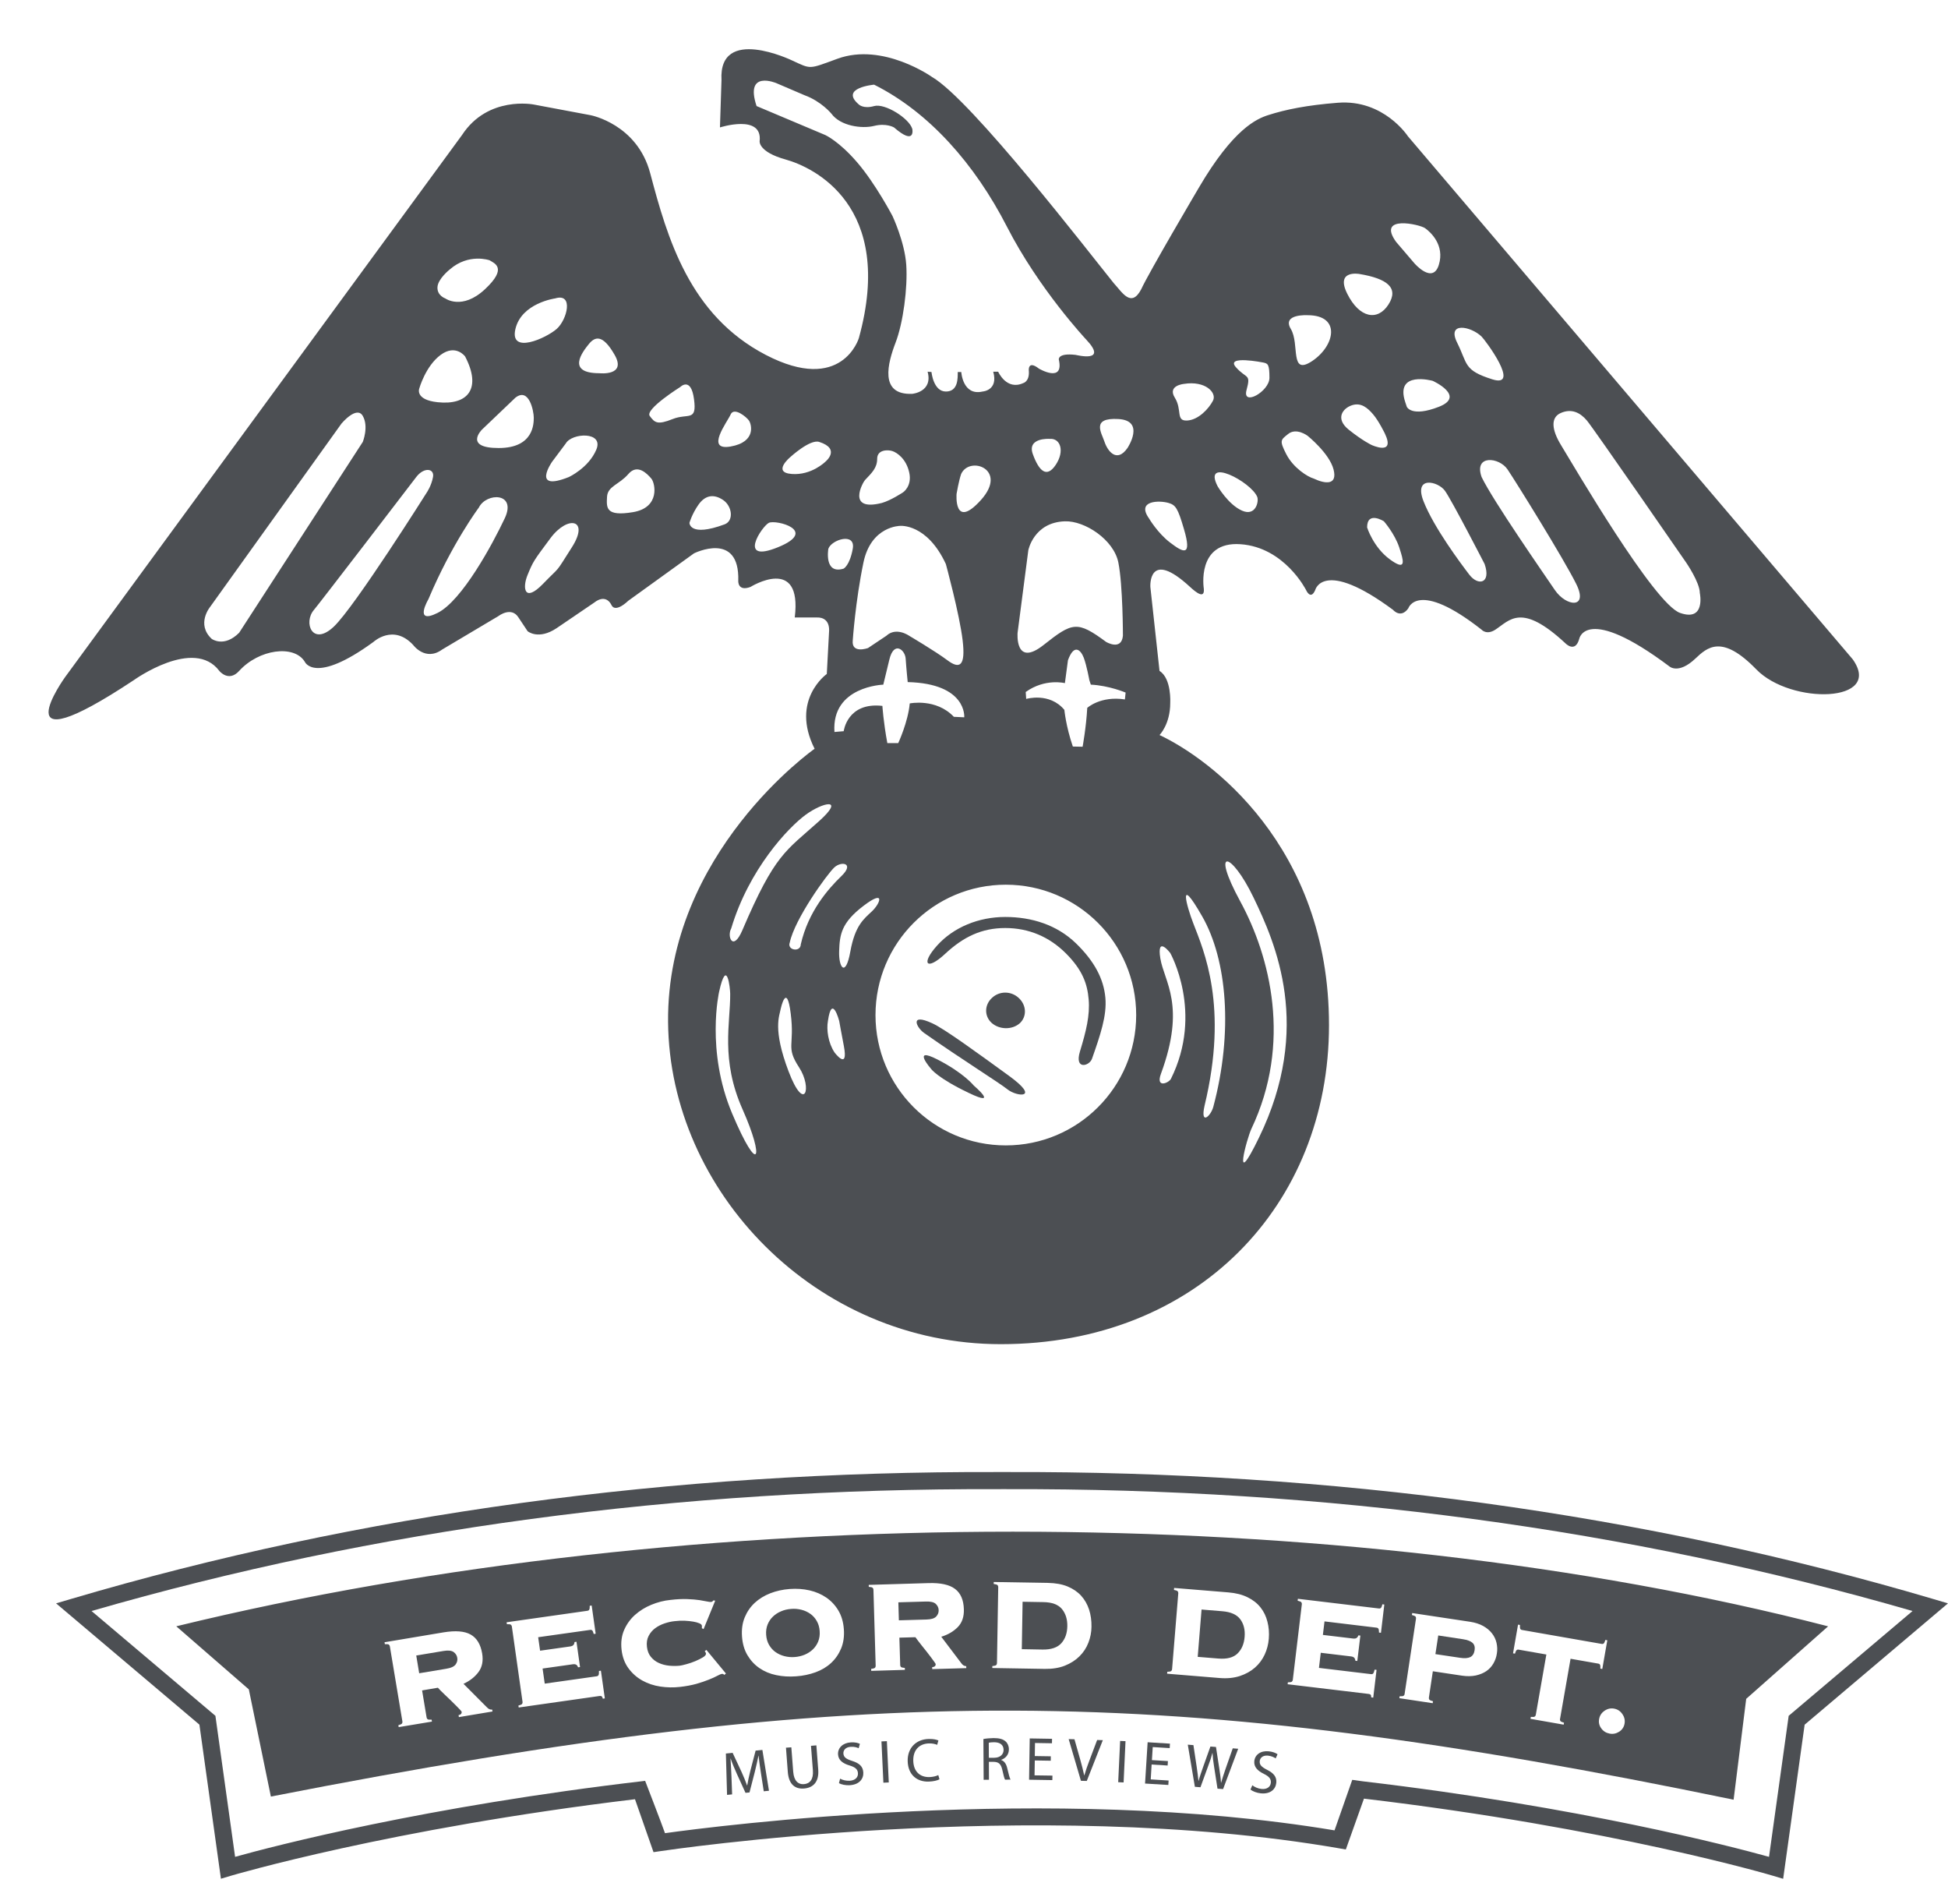 <?xml version="1.0" encoding="utf-8"?>
<!-- Generator: Adobe Illustrator 16.0.4, SVG Export Plug-In . SVG Version: 6.00 Build 0)  -->
<!DOCTYPE svg PUBLIC "-//W3C//DTD SVG 1.1//EN" "http://www.w3.org/Graphics/SVG/1.1/DTD/svg11.dtd">
<svg version="1.1" id="Layer_1" xmlns="http://www.w3.org/2000/svg" xmlns:xlink="http://www.w3.org/1999/xlink" x="0px" y="0px"
	 width="158.4px" height="154.8px" viewBox="0 0 158.4 154.8" enable-background="new 0 0 158.4 154.8" xml:space="preserve">
<path fill="#4C4F53" d="M118.951,133.261l-2.001-0.303l-0.231,1.516l2.003,0.299c0.367,0.057,0.646,0.035,0.838-0.061
	c0.19-0.098,0.307-0.285,0.348-0.566c0.037-0.254-0.019-0.449-0.174-0.592C119.578,133.416,119.318,133.316,118.951,133.261z"/>
<path fill="#4C4F53" d="M65.891,131.199c-0.209-0.148-0.451-0.262-0.718-0.33c-0.269-0.068-0.548-0.096-0.841-0.07
	c-0.291,0.02-0.564,0.084-0.816,0.193c-0.257,0.107-0.477,0.25-0.664,0.43c-0.188,0.178-0.332,0.395-0.435,0.646
	c-0.1,0.254-0.141,0.531-0.117,0.846c0.023,0.311,0.104,0.584,0.239,0.818c0.139,0.234,0.312,0.43,0.522,0.576
	c0.212,0.15,0.451,0.26,0.719,0.33c0.266,0.07,0.545,0.096,0.838,0.074c0.292-0.021,0.565-0.088,0.82-0.193
	c0.255-0.107,0.476-0.254,0.663-0.432c0.186-0.18,0.331-0.393,0.433-0.646c0.101-0.252,0.141-0.533,0.117-0.848
	c-0.022-0.309-0.102-0.58-0.239-0.816S66.102,131.349,65.891,131.199z"/>
<path fill="#4C4F53" d="M75.283,130.199l-2.234,0.064l0.042,1.463l2.234-0.064c0.392-0.01,0.658-0.092,0.799-0.242
	c0.142-0.152,0.209-0.322,0.203-0.52c-0.006-0.195-0.083-0.361-0.233-0.508C75.944,130.251,75.673,130.185,75.283,130.199z"/>
<path fill="#4C4F53" d="M99.39,130.988l-1.687-0.139l-0.312,3.848l1.683,0.137c0.699,0.057,1.217-0.08,1.557-0.412
	c0.339-0.336,0.529-0.781,0.575-1.352c0.046-0.562-0.068-1.037-0.349-1.422C100.576,131.263,100.087,131.044,99.39,130.988z"/>
<path fill="#4C4F53" d="M36.051,134.22l-2.204,0.367l0.239,1.443l2.205-0.367c0.386-0.062,0.638-0.182,0.759-0.35
	c0.119-0.166,0.165-0.348,0.132-0.541c-0.031-0.191-0.132-0.35-0.301-0.471C36.711,134.183,36.436,134.154,36.051,134.22z"/>
<path fill="#4C4F53" d="M14.335,132.212l5.898,5.127l1.793,8.715c48.448-9.482,73.057-9.229,118.941,0.256l1.024-8.199l6.662-5.896
	C108.921,121.957,56.373,121.957,14.335,132.212z M37.313,139.595l-0.026-0.158c0.189-0.041,0.271-0.137,0.25-0.283
	c-0.005-0.02-0.05-0.072-0.136-0.168c-0.087-0.094-0.196-0.203-0.328-0.336c-0.128-0.133-0.272-0.273-0.426-0.422
	c-0.155-0.148-0.306-0.291-0.451-0.43c-0.145-0.139-0.27-0.264-0.378-0.367c-0.107-0.107-0.179-0.186-0.212-0.225l-1.284,0.219
	l0.367,2.201c0.011,0.062,0.038,0.109,0.084,0.143c0.045,0.033,0.152,0.045,0.324,0.033l0.025,0.158l-2.704,0.449l-0.025-0.156
	c0.162-0.043,0.259-0.09,0.292-0.137c0.032-0.045,0.046-0.102,0.037-0.16l-1.022-6.117c-0.011-0.059-0.04-0.105-0.084-0.141
	c-0.047-0.033-0.154-0.043-0.323-0.033l-0.025-0.156l4.803-0.805c0.972-0.158,1.705-0.102,2.201,0.18
	c0.498,0.281,0.808,0.795,0.934,1.537c0.099,0.605,0.001,1.107-0.296,1.508s-0.706,0.721-1.222,0.959l1.913,1.92
	c0.131,0.141,0.271,0.195,0.42,0.174l0.026,0.156L37.313,139.595z M49.022,138.097c-0.034-0.111-0.07-0.178-0.11-0.201
	c-0.037-0.02-0.09-0.025-0.162-0.018l-6.573,0.936l-0.022-0.158c0.165-0.043,0.264-0.084,0.297-0.133
	c0.034-0.045,0.047-0.098,0.039-0.158l-0.87-6.139c-0.01-0.062-0.037-0.107-0.083-0.145c-0.045-0.033-0.15-0.047-0.322-0.039
	l-0.021-0.158l6.573-0.934c0.071-0.01,0.121-0.041,0.147-0.096c0.029-0.053,0.042-0.154,0.038-0.309l0.158-0.023l0.326,2.293
	l-0.159,0.023c-0.038-0.146-0.078-0.244-0.119-0.287c-0.043-0.041-0.099-0.059-0.17-0.047l-4.229,0.596l0.157,1.096l2.449-0.346
	c0.131-0.021,0.223-0.062,0.271-0.129c0.05-0.064,0.075-0.141,0.08-0.23l0.159-0.023l0.289,2.057l-0.157,0.021
	c-0.028-0.084-0.076-0.154-0.141-0.203c-0.066-0.047-0.164-0.062-0.296-0.043l-2.451,0.346l0.175,1.227l4.229-0.598
	c0.071-0.012,0.121-0.045,0.146-0.098c0.029-0.053,0.041-0.164,0.034-0.334l0.158-0.023l0.32,2.254L49.022,138.097z M58.882,136.167
	c-0.021-0.041-0.051-0.068-0.084-0.076c-0.03-0.01-0.067-0.014-0.112-0.008c-0.061,0.008-0.182,0.057-0.358,0.152
	c-0.176,0.098-0.409,0.201-0.695,0.316c-0.284,0.117-0.623,0.229-1.012,0.342c-0.391,0.107-0.831,0.191-1.325,0.246
	c-0.529,0.061-1.062,0.051-1.596-0.027c-0.536-0.08-1.029-0.244-1.475-0.494c-0.446-0.25-0.822-0.582-1.126-0.998
	c-0.306-0.418-0.491-0.92-0.558-1.512c-0.065-0.592,0.004-1.125,0.211-1.598c0.206-0.473,0.5-0.881,0.88-1.223
	c0.383-0.34,0.826-0.617,1.328-0.824c0.504-0.207,1.021-0.342,1.55-0.395c0.529-0.062,0.988-0.084,1.378-0.068
	c0.391,0.014,0.723,0.045,0.992,0.084c0.266,0.043,0.468,0.078,0.616,0.111c0.146,0.031,0.254,0.045,0.326,0.039
	c0.079-0.012,0.14-0.053,0.186-0.127l0.148,0.021l-0.946,2.312l-0.143-0.076c0.006-0.029,0.009-0.061,0.009-0.088
	c0.005-0.033,0-0.07-0.004-0.115c-0.008-0.07-0.074-0.135-0.203-0.191c-0.127-0.055-0.292-0.104-0.496-0.137
	c-0.205-0.037-0.437-0.059-0.698-0.074c-0.261-0.01-0.53,0-0.812,0.035c-0.264,0.025-0.538,0.088-0.823,0.182
	c-0.284,0.096-0.54,0.225-0.767,0.393c-0.228,0.17-0.404,0.379-0.533,0.631c-0.128,0.25-0.175,0.541-0.136,0.879
	c0.038,0.334,0.146,0.609,0.327,0.826c0.18,0.217,0.397,0.383,0.657,0.496c0.255,0.115,0.535,0.184,0.833,0.215
	c0.297,0.027,0.579,0.027,0.843,0c0.113-0.012,0.294-0.053,0.535-0.119c0.243-0.064,0.484-0.146,0.725-0.246
	c0.239-0.1,0.447-0.203,0.628-0.312c0.179-0.107,0.264-0.211,0.253-0.311c-0.006-0.041-0.02-0.076-0.038-0.102
	c-0.021-0.025-0.042-0.057-0.062-0.088l0.134-0.107l1.592,1.924L58.882,136.167z M68.397,134.011
	c-0.191,0.455-0.46,0.852-0.815,1.18c-0.354,0.328-0.774,0.58-1.264,0.758c-0.49,0.178-1.019,0.291-1.584,0.33
	c-0.566,0.043-1.106,0.01-1.616-0.098c-0.508-0.104-0.963-0.295-1.359-0.566c-0.399-0.271-0.725-0.625-0.978-1.049
	c-0.256-0.428-0.402-0.932-0.445-1.516s0.031-1.105,0.22-1.562c0.189-0.459,0.461-0.854,0.815-1.184
	c0.354-0.326,0.775-0.584,1.264-0.777c0.489-0.189,1.018-0.307,1.581-0.348c0.568-0.041,1.107-0.004,1.617,0.113
	c0.513,0.119,0.966,0.316,1.362,0.588c0.397,0.275,0.725,0.625,0.979,1.053c0.253,0.428,0.401,0.93,0.443,1.516
	C68.661,133.031,68.586,133.55,68.397,134.011z M75.804,135.693l-0.006-0.158c0.195-0.018,0.292-0.1,0.285-0.25
	c0-0.018-0.037-0.078-0.11-0.182s-0.167-0.229-0.276-0.377c-0.111-0.146-0.235-0.307-0.367-0.477
	c-0.135-0.168-0.264-0.332-0.389-0.486c-0.125-0.156-0.233-0.295-0.324-0.418c-0.092-0.121-0.151-0.203-0.181-0.246l-1.304,0.037
	l0.067,2.232c0,0.062,0.022,0.115,0.062,0.152c0.042,0.037,0.146,0.064,0.314,0.078l0.005,0.156l-2.736,0.082l-0.008-0.16
	c0.167-0.02,0.273-0.053,0.312-0.094c0.037-0.041,0.058-0.094,0.056-0.156l-0.182-6.193c-0.004-0.064-0.024-0.111-0.065-0.152
	c-0.041-0.039-0.146-0.066-0.314-0.078l-0.004-0.158l4.864-0.145c0.986-0.029,1.706,0.129,2.159,0.477
	c0.454,0.344,0.692,0.895,0.713,1.648c0.021,0.611-0.146,1.094-0.496,1.453c-0.35,0.354-0.795,0.617-1.341,0.783l1.637,2.162
	c0.109,0.154,0.24,0.23,0.391,0.229l0.007,0.16L75.804,135.693z M88.503,133.542c-0.161,0.422-0.403,0.789-0.724,1.107
	c-0.32,0.32-0.715,0.572-1.182,0.76c-0.471,0.188-1.018,0.275-1.638,0.266l-4.271-0.072l0.003-0.156
	c0.169-0.018,0.271-0.043,0.314-0.082c0.04-0.041,0.06-0.088,0.062-0.15l0.103-6.199c0-0.062-0.02-0.113-0.058-0.154
	c-0.04-0.041-0.146-0.072-0.311-0.094l0.003-0.158l4.414,0.074c0.611,0.012,1.144,0.105,1.594,0.291
	c0.446,0.186,0.817,0.439,1.104,0.756c0.289,0.32,0.499,0.693,0.642,1.121c0.138,0.432,0.203,0.895,0.195,1.391
	C88.75,132.691,88.665,133.126,88.503,133.542z M103.171,133.232c-0.037,0.449-0.149,0.881-0.338,1.287
	c-0.19,0.406-0.453,0.76-0.796,1.059c-0.338,0.295-0.749,0.521-1.229,0.68c-0.479,0.154-1.032,0.211-1.649,0.158l-4.257-0.35
	l0.015-0.156c0.17-0.004,0.273-0.023,0.317-0.061c0.043-0.039,0.066-0.088,0.072-0.146l0.506-6.182
	c0.003-0.061-0.015-0.113-0.051-0.156c-0.035-0.043-0.137-0.082-0.302-0.111l0.014-0.16l4.402,0.361
	c0.607,0.049,1.132,0.18,1.566,0.395c0.437,0.213,0.788,0.488,1.055,0.826c0.269,0.336,0.455,0.725,0.563,1.16
	C103.173,132.273,103.211,132.736,103.171,133.232z M112.291,132.742l-0.159-0.021c0-0.148-0.015-0.252-0.045-0.305
	c-0.027-0.053-0.078-0.086-0.148-0.092l-4.238-0.51l-0.132,1.1l2.457,0.293c0.133,0.014,0.229-0.002,0.293-0.051
	c0.064-0.055,0.111-0.119,0.139-0.207l0.159,0.02l-0.249,2.062l-0.157-0.02c-0.007-0.092-0.035-0.168-0.086-0.232
	c-0.049-0.062-0.142-0.104-0.271-0.119l-2.457-0.295l-0.148,1.229l4.241,0.508c0.069,0.01,0.125-0.008,0.17-0.055
	c0.037-0.043,0.077-0.146,0.117-0.312l0.156,0.02l-0.269,2.256l-0.163-0.02c-0.002-0.113-0.019-0.186-0.052-0.221
	c-0.033-0.027-0.086-0.049-0.154-0.059l-6.593-0.789l0.021-0.156c0.17,0.002,0.274-0.014,0.321-0.051
	c0.041-0.031,0.068-0.08,0.078-0.143l0.736-6.156c0.006-0.062-0.007-0.115-0.043-0.16c-0.033-0.045-0.137-0.084-0.3-0.123
	l0.021-0.158l6.589,0.789c0.071,0.01,0.127-0.012,0.167-0.053c0.044-0.045,0.08-0.141,0.115-0.289l0.157,0.021L112.291,132.742z
	 M121.437,135.23c-0.145,0.252-0.338,0.463-0.579,0.627c-0.239,0.162-0.528,0.281-0.859,0.354c-0.337,0.068-0.707,0.076-1.12,0.014
	l-2.369-0.357l-0.321,2.145c-0.009,0.062,0.004,0.115,0.037,0.162c0.031,0.045,0.132,0.088,0.296,0.131l-0.023,0.158l-2.711-0.408
	l0.022-0.156c0.172,0.006,0.278-0.008,0.322-0.039c0.045-0.033,0.076-0.084,0.082-0.146l0.927-6.129
	c0.006-0.059-0.003-0.115-0.035-0.162c-0.037-0.043-0.137-0.09-0.3-0.131l0.027-0.158l4.706,0.709
	c0.414,0.064,0.771,0.18,1.067,0.344c0.296,0.166,0.535,0.367,0.716,0.602c0.182,0.232,0.304,0.492,0.368,0.773
	c0.062,0.283,0.076,0.568,0.028,0.857C121.677,134.707,121.582,134.978,121.437,135.23z M127.709,134.851l-0.857,4.9
	c-0.015,0.062,0,0.115,0.032,0.162c0.029,0.045,0.127,0.092,0.292,0.137l-0.027,0.158l-2.699-0.473l0.027-0.158
	c0.168,0.014,0.275,0.004,0.321-0.029c0.046-0.031,0.075-0.078,0.085-0.141l0.858-4.902l-2.254-0.395
	c-0.07-0.014-0.127,0.004-0.172,0.047c-0.042,0.039-0.085,0.135-0.126,0.277l-0.158-0.023l0.407-2.334l0.157,0.025
	c-0.012,0.15,0,0.258,0.024,0.311c0.027,0.055,0.075,0.09,0.146,0.098l6.473,1.133c0.071,0.016,0.131-0.002,0.173-0.043
	s0.086-0.137,0.128-0.281l0.158,0.029l-0.408,2.332l-0.157-0.029c0.012-0.15,0-0.252-0.025-0.309
	c-0.025-0.053-0.075-0.086-0.146-0.098L127.709,134.851z M131.657,140.785c-0.239,0.15-0.499,0.205-0.777,0.15
	c-0.279-0.053-0.507-0.193-0.674-0.424c-0.168-0.23-0.227-0.482-0.174-0.764c0.05-0.277,0.196-0.502,0.439-0.668
	c0.243-0.168,0.506-0.225,0.785-0.172s0.502,0.199,0.666,0.443c0.169,0.242,0.226,0.502,0.176,0.781
	C132.046,140.414,131.898,140.63,131.657,140.785z"/>
<path fill="#4C4F53" d="M84.84,130.246l-1.689-0.029l-0.064,3.855l1.689,0.031c0.698,0.01,1.208-0.162,1.525-0.514
	c0.315-0.355,0.478-0.814,0.487-1.385c0.01-0.568-0.139-1.033-0.439-1.398C86.042,130.443,85.541,130.255,84.84,130.246z"/>
<g opacity="0.85">
	<path fill="none" d="M71.298,141.761l23.204,0.227l16.544,1.15l-0.216,1.678c17.677,2.076,29.904,5.275,33.018,6.141
		c0.189-1.381,1.599-11.465,1.599-11.465s8.414-7.123,10.069-8.52c-22.976-6.652-47.749-9.998-73.675-9.908l-0.008-0.004
		c0,0-0.694,0.004-0.712,0.004c-25.923-0.09-50.697,3.256-73.678,9.908c1.656,1.396,10.073,8.52,10.073,8.52
		s1.409,10.084,1.6,11.465c3.125-0.873,15.49-4.104,33.343-6.18v-1.18L71.298,141.761z"/>
</g>
<path fill="#4C4F53" d="M61.878,144.167c-0.07-0.463-0.156-1.023-0.195-1.434h-0.01c-0.082,0.395-0.174,0.828-0.295,1.311
	l-0.432,1.676l-0.327,0.031l-0.7-1.537c-0.208-0.459-0.378-0.869-0.51-1.258H59.4c0.029,0.418,0.059,0.975,0.079,1.48l0.053,1.441
	l-0.412,0.041l-0.095-3.363l0.549-0.055l0.729,1.561c0.18,0.398,0.325,0.754,0.446,1.092h0.01c0.058-0.346,0.14-0.727,0.247-1.16
	l0.436-1.674l0.551-0.055l0.536,3.318l-0.424,0.043L61.878,144.167z"/>
<path fill="#4C4F53" d="M64.347,142.05l0.153,1.99c0.059,0.748,0.416,1.041,0.865,1.006c0.493-0.037,0.791-0.391,0.734-1.127
	l-0.155-1.99l0.438-0.037l0.151,1.961c0.081,1.031-0.431,1.49-1.156,1.547c-0.688,0.055-1.234-0.293-1.317-1.34l-0.15-1.979
	L64.347,142.05z"/>
<path fill="#4C4F53" d="M68.312,144.599c0.202,0.111,0.485,0.186,0.785,0.17c0.442-0.029,0.688-0.277,0.666-0.617
	c-0.02-0.311-0.209-0.482-0.674-0.623c-0.558-0.164-0.917-0.432-0.944-0.9c-0.032-0.521,0.377-0.938,1.029-0.979
	c0.34-0.021,0.598,0.041,0.747,0.119l-0.099,0.357c-0.109-0.055-0.338-0.137-0.641-0.117c-0.459,0.027-0.615,0.312-0.601,0.541
	c0.019,0.312,0.233,0.453,0.705,0.605c0.582,0.184,0.882,0.439,0.913,0.934c0.032,0.52-0.317,0.996-1.11,1.043
	c-0.324,0.021-0.684-0.059-0.869-0.166L68.312,144.599z"/>
<path fill="#4C4F53" d="M72.116,141.55l0.154,3.357l-0.438,0.02l-0.157-3.357L72.116,141.55z"/>
<path fill="#4C4F53" d="M76.393,144.65c-0.15,0.088-0.474,0.176-0.88,0.188c-0.946,0.029-1.673-0.549-1.705-1.652
	c-0.033-1.055,0.657-1.783,1.698-1.814c0.411-0.014,0.685,0.066,0.8,0.123l-0.1,0.354c-0.163-0.07-0.397-0.125-0.676-0.115
	c-0.788,0.023-1.293,0.545-1.268,1.424c0.025,0.83,0.516,1.336,1.326,1.312c0.271-0.01,0.536-0.074,0.708-0.162L76.393,144.65z"/>
<path fill="#4C4F53" d="M79.964,141.376c0.222-0.043,0.54-0.072,0.831-0.076c0.463,0,0.771,0.086,0.974,0.27
	c0.166,0.146,0.268,0.379,0.268,0.641c0.002,0.441-0.272,0.732-0.622,0.855v0.018c0.255,0.088,0.411,0.324,0.49,0.674
	c0.111,0.469,0.194,0.791,0.265,0.918l-0.446,0.004c-0.058-0.098-0.132-0.385-0.224-0.801c-0.104-0.465-0.289-0.635-0.684-0.646
	h-0.407l0.008,1.453l-0.433,0.006L79.964,141.376z M80.408,142.9h0.441c0.462-0.004,0.757-0.26,0.757-0.641
	c-0.006-0.434-0.32-0.621-0.777-0.621c-0.209,0.004-0.354,0.018-0.428,0.039L80.408,142.9z"/>
<path fill="#4C4F53" d="M85.442,143.14l-1.299-0.021l-0.02,1.211l1.455,0.021l-0.008,0.365l-1.892-0.031l0.053-3.357l1.815,0.031
	l-0.007,0.363l-1.379-0.023l-0.017,1.062l1.301,0.02L85.442,143.14z"/>
<path fill="#4C4F53" d="M87.895,144.773l-0.997-3.391l0.471,0.014l0.474,1.668c0.125,0.459,0.236,0.871,0.319,1.27h0.01
	c0.109-0.385,0.257-0.805,0.422-1.238l0.619-1.641l0.463,0.014l-1.305,3.316L87.895,144.773z"/>
<path fill="#4C4F53" d="M91.52,141.55l-0.155,3.357l-0.44-0.021l0.158-3.355L91.52,141.55z"/>
<path fill="#4C4F53" d="M94.946,143.531l-1.302-0.082l-0.073,1.209l1.453,0.092l-0.022,0.361l-1.893-0.115l0.21-3.357l1.815,0.113
	l-0.021,0.363l-1.379-0.086l-0.066,1.062l1.301,0.078L94.946,143.531z"/>
<path fill="#4C4F53" d="M97.16,145.261l-0.576-3.426l0.458,0.037l0.26,1.73c0.065,0.428,0.118,0.852,0.15,1.18l0.01,0.002
	c0.085-0.33,0.222-0.719,0.371-1.143l0.589-1.654l0.454,0.035l0.267,1.736c0.062,0.404,0.121,0.812,0.141,1.172h0.01
	c0.1-0.361,0.225-0.729,0.365-1.139l0.581-1.658l0.443,0.035l-1.229,3.279L99,145.412l-0.277-1.783
	c-0.069-0.438-0.111-0.77-0.127-1.113h-0.012c-0.083,0.328-0.188,0.65-0.349,1.074l-0.621,1.707L97.16,145.261z"/>
<path fill="#4C4F53" d="M101.832,145.136c0.181,0.143,0.449,0.268,0.745,0.299c0.44,0.045,0.723-0.162,0.76-0.496
	c0.029-0.311-0.129-0.512-0.562-0.727c-0.525-0.254-0.831-0.576-0.782-1.043c0.053-0.518,0.521-0.861,1.174-0.795
	c0.336,0.035,0.581,0.141,0.716,0.24l-0.153,0.338c-0.102-0.072-0.312-0.189-0.615-0.225c-0.455-0.047-0.657,0.207-0.68,0.438
	c-0.034,0.312,0.153,0.488,0.6,0.715c0.541,0.275,0.794,0.578,0.744,1.066c-0.056,0.516-0.479,0.926-1.266,0.844
	c-0.322-0.031-0.662-0.168-0.832-0.305L101.832,145.136z"/>
<path fill="#4C4F53" d="M157.167,129.984c-23.456-6.93-48.799-10.398-75.331-10.312h0.004h-0.711
	c-26.533-0.086-51.879,3.383-75.336,10.312l-1.233,0.363c0,0,11.269,9.529,11.655,9.859c0.072,0.504,1.75,12.529,1.75,12.529
	l0.773-0.232c0.184-0.053,12.97-3.842,32.896-6.232l1.506,4.303l0.57-0.084c0.298-0.047,30.281-4.531,55.146-0.234l0.579,0.1
	l1.474-4.133c20.167,2.389,33.129,6.229,33.313,6.285l0.774,0.232c0,0,1.674-12.027,1.747-12.529
	c0.388-0.334,11.653-9.863,11.653-9.863L157.167,129.984z M145.445,139.49c0,0-1.408,10.086-1.599,11.465
	c-3.112-0.863-15.341-4.062-33.018-6.139l-0.871-0.121c0,0-1.146,3.279-1.441,4.107c-23.117-3.855-50.279-0.354-54.442,0.229
	c-0.296-0.838-1.615-4.254-1.615-4.254c-17.853,2.074-30.218,5.305-33.343,6.178c-0.19-1.379-1.6-11.465-1.6-11.465
	s-8.417-7.123-10.073-8.52c22.98-6.65,47.754-9.996,73.678-9.906c0.018,0,0.712-0.006,0.712-0.006l0.008,0.006
	c25.926-0.09,50.699,3.256,73.675,9.906C153.859,132.367,145.445,139.49,145.445,139.49z"/>
<path fill="#4C4F53" d="M82.934,83.177c-0.624,0.561-1.67,0.545-2.308-0.025c-0.611-0.57-0.572-1.479,0.045-2.035
	c0.598-0.562,1.539-0.562,2.156,0.004C83.458,81.691,83.525,82.613,82.934,83.177z"/>
<path fill="#4C4F53" d="M75.139,83.974c3.119,2.188,6.054,4.008,6.801,4.6c0.745,0.588,2.712,0.783,0.117-1.104
	c-2.596-1.885-5.25-3.824-6.251-4.281C73.919,82.318,74.527,83.544,75.139,83.974z"/>
<path fill="#4C4F53" d="M75.713,86.9c0,0,0.51,0.732,3.054,1.947c2.545,1.223,0.423-0.588,0.423-0.588s-0.822-1.035-2.967-2.129
	C74.077,85.035,75.713,86.9,75.713,86.9z"/>
<path fill="#4C4F53" d="M81.739,74.546c-2.149,0-4.198,0.83-5.541,2.325c-1.345,1.496-0.854,2.078,0.651,0.676
	c1.5-1.397,2.988-2.102,4.89-2.102c1.905,0,3.582,0.71,4.929,2.055c1.358,1.359,1.747,2.482,1.855,3.738
	c0.113,1.314-0.205,2.59-0.706,4.238c-0.469,1.537,0.767,1.199,0.978,0.596c0.676-1.924,1.218-3.502,1.088-4.955
	c-0.138-1.539-0.888-2.969-2.398-4.434C85.939,75.188,83.89,74.546,81.739,74.546z"/>
<path fill="#4C4F53" d="M150.653,53.6l-36.167-42.518c0,0-1.959-3.025-5.706-2.728c-2.51,0.197-4.241,0.548-5.658,1.004
	c-0.923,0.295-2.829,1.101-5.646,5.912c0,0-4.095,6.946-4.679,8.245c-0.817,1.555-1.559,0.229-2.233-0.496
	c-1.978-2.444-11.575-14.908-14.77-16.756c0,0-3.99-2.84-7.692-1.489c-2.39,0.871-2.109,0.868-3.727,0.125
	c0,0-5.956-2.855-5.707,1.612l-0.125,3.848c0,0,3.476-1.117,3.227,1.117c0,0-0.124,0.87,2.108,1.489
	c2.235,0.621,8.938,3.724,5.96,14.521c0,0-1.366,4.592-7.571,1.365c-6.206-3.227-8-9.5-9.396-14.77
	c-1.061-3.999-4.843-4.715-4.843-4.715l-4.625-0.868c0,0-3.725-0.745-5.834,2.48L5.298,55.04c0,0-5.46,7.571,5.589,0.248
	c0,0,4.878-3.508,6.947-0.745c0,0,0.756,0.947,1.613,0c1.603-1.766,4.464-2.159,5.337-0.744c0,0,0.784,1.892,5.586-1.615
	c0,0,1.609-1.495,3.227,0.25c0,0,0.991,1.365,2.358,0.37l4.592-2.73c0,0,1.032-0.795,1.613,0.125l0.742,1.116
	c0,0,0.872,0.745,2.36-0.248l3.104-2.111c0,0,0.867-0.743,1.367,0.249c0,0,0.235,0.676,1.364-0.372l5.335-3.848
	c0,0,3.726-1.86,3.6,2.234c0,0-0.062,0.89,0.992,0.497c0,0,4.23-2.632,3.601,2.483h1.76c0.562-0.033,1.046,0.249,1.035,1.05
	l-0.189,3.542c0,0-2.99,2.11-0.992,6.081c0,0-12.041,8.438-11.915,22.216c0.124,13.775,12.023,26.188,27.056,26.188
	c15.955,0,26.687-11.293,26.687-25.941c0-14.644-9.808-21.719-13.781-23.58c0,0,0.871-0.869,0.871-2.605
	c0,0,0.122-1.987-0.871-2.607l-0.745-6.826c0,0-0.204-3.171,3.229,0c0.528,0.488,1.206,0.997,1.116,0.125c0,0-0.619-3.848,2.979-3.6
	c3.594,0.248,5.336,3.724,5.336,3.724s0.374,0.868,0.746,0c0,0,0.639-2.597,6.327,1.612c0,0,0.62,0.745,1.242-0.124
	c0,0,0.744-2.359,5.959,1.737c0,0,0.398,0.465,1.116,0c1.186-0.772,2.109-2.234,5.71,1.116c0,0,0.785,0.81,1.114-0.371
	c0,0,0.524-2.859,7.322,2.234c0,0,0.729,0.682,2.111-0.621c0.976-0.92,2.157-2.022,4.964,0.868
	C145.616,57.31,153.175,57.153,150.653,53.6z M90.937,34.066c2.233,0.122,0.742,2.357,0.742,2.357
	c-0.867,1.242-1.613,0.249-1.863-0.496C89.572,35.182,88.7,33.94,90.937,34.066z M86.591,42.381
	c1.619-0.054,3.973,1.489,4.347,3.351c0.371,1.862,0.371,5.956,0.371,5.956c-0.125,1.243-1.367,0.497-1.367,0.497
	c-2.355-1.737-2.729-1.612-5.085,0.25c-2.357,1.86-2.113-0.994-2.113-0.994l0.872-6.702C83.615,44.739,84.051,42.463,86.591,42.381z
	 M85.349,35.679c0.882-0.074,1.241,0.993,0.499,2.108c-0.744,1.118-1.367,0.498-1.864-0.867
	C83.49,35.554,85.349,35.679,85.349,35.679z M86.591,55.536l0.249-1.862c0.496-1.366,1.038-0.846,1.286-0.201
	c0.24,0.645,0.452,1.814,0.452,1.814l0.121,0.372c1.485,0.072,2.829,0.644,2.829,0.644l-0.057,0.558
	c-1.983-0.306-3.062,0.686-3.062,0.686c-0.085,1.572-0.378,3.16-0.378,3.16l-0.794-0.016c-0.566-1.652-0.689-2.982-0.689-2.982
	c-1.21-1.453-3.104-0.889-3.104-0.889l-0.039-0.564C84.981,55.126,86.591,55.536,86.591,55.536z M69.713,13.214
	c-1.486-1.736-2.604-2.235-2.604-2.235L61.52,8.622c-0.992-2.979,1.615-1.86,1.615-1.86l2.287,0.98c1.367,0.496,2.184,1.5,2.184,1.5
	c0.734,1.007,2.479,1.241,3.471,0.994c0.993-0.249,1.618,0.124,1.618,0.124c1.771,1.533,1.489,0.124,1.489,0.124
	c-0.25-0.868-2.235-2.109-3.106-1.861C70.21,8.87,69.84,8.498,69.84,8.498c-1.612-1.366,1.237-1.615,1.237-1.615
	c4.469,2.234,8.19,6.455,10.8,11.542c2.604,5.089,6.451,9.186,6.451,9.186c1.797,1.906-0.752,1.256-0.867,1.24
	c-1.456-0.172-1.365,0.373-1.365,0.373c0.446,1.958-1.614,0.745-1.614,0.745c-0.976-0.758-0.82,0.249-0.82,0.249
	c0.035,0.812-0.458,0.926-0.458,0.926c-1.362,0.622-2.038-0.923-2.038-0.923l-0.403-0.003c0.433,1.532-0.868,1.612-0.868,1.612
	c-1.616,0.373-1.73-1.587-1.73-1.587h-0.287c0,0.497,0.04,1.587-0.963,1.587c-1.026,0-1.172-1.587-1.172-1.587l-0.315-0.025
	c0.445,1.648-1.244,1.798-1.244,1.798c-2.729,0.125-1.981-2.543-1.363-4.156c0.621-1.615,0.995-4.468,0.87-6.331
	c-0.125-1.861-1.12-3.971-1.12-3.971S71.204,14.951,69.713,13.214z M79.769,40.643c-2.235,2.483-1.986-0.497-1.986-0.497
	s0.182-1.073,0.372-1.614C78.851,37.016,81.997,38.16,79.769,40.643z M70.335,39.029c0.569-0.601,0.992-0.993,0.992-1.737
	c0-0.744,0.869-0.745,1.239-0.621c0.371,0.124,1.12,0.621,1.366,1.738c0.25,1.117-0.496,1.613-0.496,1.613s-0.999,0.665-1.735,0.869
	C68.809,41.614,70.166,39.208,70.335,39.029z M70.21,45.732c0.621-2.98,2.98-2.98,2.98-2.98s2.178-0.221,3.722,3.103
	c0,0,1.117,4.096,1.364,6.207c0.253,2.111-0.247,2.357-1.239,1.614c-0.995-0.744-3.104-1.987-3.104-1.987s-1.056-0.755-1.863,0
	l-1.488,0.994c0,0-1.363,0.497-1.241-0.621C69.341,52.061,69.554,48.893,70.21,45.732z M71.751,57.386
	c-2.863-0.322-3.146,2.057-3.146,2.057l-0.753,0.064c-0.246-3.722,3.972-3.847,3.972-3.847l0.49-2.024
	c0.368-1.574,1.291-0.807,1.33-0.081c0.046,0.727,0.165,1.896,0.165,1.896c4.838,0.122,4.598,2.863,4.598,2.863l-0.846-0.04
	c-1.453-1.533-3.587-1.088-3.587-1.088c-0.129,1.489-0.935,3.226-0.935,3.226h-0.886C71.831,58.677,71.751,57.386,71.751,57.386z
	 M69.341,44.615c-0.248,1.365-0.743,1.613-0.743,1.613c-1.613,0.495-1.242-1.613-1.242-1.613
	C67.606,43.87,69.59,43.249,69.341,44.615z M41.911,26.743c0.5-2.111,3.228-2.483,3.228-2.483c1.524-0.471,0.984,1.727,0.125,2.483
	C44.401,27.497,41.416,28.852,41.911,26.743z M36.577,21.902c1.538-1.341,3.227-0.744,3.227-0.744
	c0.407,0.25,1.491,0.619-0.371,2.357c-1.862,1.737-3.227,0.745-3.227,0.745s-0.673-0.23-0.634-0.916
	C35.61,22.659,36.577,21.902,36.577,21.902z M34.093,31.583c0,0,0.506-1.821,1.738-2.731c1.232-0.91,1.988,0.125,1.988,0.125
	c1.363,2.606,0.237,3.987-2.235,3.722C33.718,32.5,34.093,31.583,34.093,31.583z M19.448,51.439
	c-1.239,1.241-2.235,0.498-2.235,0.498c-1.288-1.205-0.122-2.606-0.122-2.606l10.675-14.894c0,0,1.238-1.49,1.734-0.622
	c0.499,0.87,0,2.111,0,2.111L19.448,51.439z M27.145,50.943c-1.741,1.644-2.506-0.333-1.613-1.366
	c0.369-0.425,7.682-9.962,8.315-10.797c0.635-0.834,1.492-0.698,1.363,0c-0.125,0.699-0.496,1.241-0.496,1.241
	S28.859,49.321,27.145,50.943z M41.045,42.133c-0.993,2.109-3.476,6.701-5.462,7.694s-0.745-1.118-0.745-1.118
	c1.902-4.512,4.098-7.445,4.098-7.445C39.553,40.022,42.037,40.021,41.045,42.133z M40.548,36.423c-2.854,0-1.366-1.489-1.366-1.489
	l2.729-2.605c1.117-0.87,1.492,1.117,1.492,1.612C43.403,34.437,43.403,36.423,40.548,36.423z M46.504,44.489
	c-1.456,2.29-0.837,1.412-2.354,2.98c-1.521,1.568-1.693,0.33-1.243-0.747c0.447-1.075,0.451-1.09,1.859-2.978
	C46.176,41.859,47.964,42.202,46.504,44.489z M48.492,36.547c-0.624,1.489-2.233,2.234-2.233,2.234
	c-3.104,1.241-1.366-1.241-1.366-1.241l1.115-1.491C46.504,35.182,49.112,35.057,48.492,36.547z M48.739,30.341
	c-2.731,0-1.361-1.747-0.868-2.358c0.486-0.606,1.118-0.868,2.109,0.869C50.973,30.589,48.739,30.341,48.739,30.341z M51.472,41.636
	c-2.238,0.373-2.157-0.364-2.112-1.242c0.045-0.876,0.992-0.992,1.738-1.862c0.745-0.868,1.544,0.003,1.862,0.373
	S53.702,41.263,51.472,41.636z M52.832,33.816c-0.399-0.549,2.487-2.357,2.487-2.357s0.867-0.869,1.114,0.994
	c0.25,1.862-0.492,1.117-1.735,1.614C53.456,34.562,53.24,34.368,52.832,33.816z M58.917,42.629
	c-2.869,1.063-2.854-0.124-2.854-0.124s0.2-0.72,0.742-1.489c0.548-0.771,1.244-0.869,1.986-0.373
	C59.538,41.138,59.691,42.342,58.917,42.629z M59.412,36.299c-2.107,0.372-0.275-1.979,0-2.606c0.279-0.629,1.292,0.209,1.489,0.495
	C61.101,34.476,61.521,35.927,59.412,36.299z M63.259,44.489c-3.351,1.365-1.307-1.7-0.742-1.984
	C63.079,42.22,66.613,43.125,63.259,44.489z M64.376,38.532c-1.612-0.123-0.122-1.365-0.122-1.365s1.606-1.482,2.359-1.241
	c1.798,0.577,0.497,1.614,0.497,1.614S65.99,38.657,64.376,38.532z M59.538,90.537c-2.166-5.129-1.062-9.918-1.062-9.918
	c0.63-2.855,0.896-0.26,0.899,0.17c0.021,2.387-0.799,5.342,1.009,9.406C62.191,94.255,61.703,95.662,59.538,90.537z M60.361,75.631
	c-0.759,1.77-1.268,0.502-0.903-0.152c1.446-4.833,4.643-8.207,6.048-9.237c1.404-1.031,3.26-1.433,1.102,0.509
	C63.887,69.2,63.026,69.387,60.361,75.631z M64.12,87.093c-1.304-3.445-0.739-4.494-0.634-5.092c0,0,0.486-2.236,0.813,0.414
	c0.332,2.65-0.43,2.662,0.675,4.354C66.082,88.462,65.427,90.541,64.12,87.093z M64.219,76.625c0.404-1.921,3.029-5.549,3.617-6.1
	c0.584-0.549,1.672-0.353,0.584,0.696s-2.693,2.883-3.305,5.549C65.102,77.448,63.972,77.249,64.219,76.625z M67.858,85.558
	c-0.52-0.783-0.664-1.857-0.536-2.557c0.325-2.264,0.917,0,0.917,0c0.173,0.973,0,0,0.381,2.049
	C69.005,87.097,67.858,85.558,67.858,85.558z M69.143,77.362c-0.384,2.128-0.957,1.308-0.909-0.036
	c0.045-1.344,0.173-2.315,1.991-3.692c1.812-1.377,1.347-0.18,0.677,0.453C70.233,74.714,69.527,75.237,69.143,77.362z
	 M81.786,93.117c-5.853,0-10.596-4.742-10.596-10.594c0-5.854,4.743-10.6,10.596-10.6c5.854,0,10.602,4.746,10.602,10.6
	C92.386,88.375,87.639,93.117,81.786,93.117z M101.928,72.96c1.801,3.738,4.812,10.547,0.447,19.523
	c-2.227,4.59-0.973,0.035-0.621-0.709c3.31-6.967,1.542-14.006-0.906-18.499C98.406,68.784,100.128,69.222,101.928,72.96z
	 M97.753,74.495c2.023,3.519,2.532,9.401,0.904,15.493c-0.212,0.771-1.072,1.527-0.711-0.094c1.959-8.113-0.056-12.595-0.919-14.842
	C96.508,73.711,95.727,70.952,97.753,74.495z M94.351,77.911c-0.308-1.911,0.807-0.435,0.807-0.435s2.733,4.842,0.054,10.233
	c-0.169,0.334-1.261,0.795-0.808-0.422C96.458,81.708,94.663,79.822,94.351,77.911z M95.156,44.117
	c-1.031-0.781-1.733-1.984-1.733-1.984c-1.035-1.465,0.87-1.465,1.608-1.242c0.565,0.17,0.741,0.414,1.238,2.111
	C96.962,45.34,96.187,44.899,95.156,44.117z M96.521,34.188c-0.933,0.045-0.373-0.868-0.993-1.86
	c-0.621-0.994,0.741-1.118,0.741-1.118c1.739-0.284,2.701,0.715,2.362,1.366C98.29,33.224,97.452,34.144,96.521,34.188z
	 M106.328,25.625c2.73,0,2.231,2.483,0.374,3.724c-1.864,1.24-0.997-1.366-1.74-2.606C104.216,25.5,106.328,25.625,106.328,25.625z
	 M100.99,41.512c-1.12-0.496-1.984-1.986-1.984-1.986c-1.238-2.428,2.715-0.37,3.224,0.868
	C102.38,40.758,102.108,42.008,100.99,41.512z M101.362,31.706c0.37-1.365,0-0.869-0.871-1.86c-0.867-0.994,2.234-0.373,2.234-0.373
	c0.367,0.083,0.499,0.124,0.499,1.241C103.224,31.83,100.99,33.073,101.362,31.706z M106.821,38.905
	c-0.502-0.142-1.661-0.873-2.23-1.985c-0.57-1.114-0.448-1.155,0.122-1.613c0.677-0.589,1.615,0.123,1.615,0.123
	s1.766,1.417,2.107,2.73C108.776,39.476,107.748,39.344,106.821,38.905z M120.475,27.363c0.303,0.294,3.227,4.22,0.867,3.474
	c-2.356-0.743-1.984-1.24-2.855-2.977C117.62,26.121,119.617,26.525,120.475,27.363z M115.881,18.551
	c0.432,0.309,1.613,1.365,1.117,2.978c-0.495,1.614-1.987-0.125-1.987-0.125l-1.486-1.736
	C111.913,17.434,115.451,18.242,115.881,18.551z M110.546,22.275c2.234,0.372,3.229,1.117,2.356,2.48
	c-0.873,1.366-2.356,1.119-3.349-0.869C108.559,21.902,110.546,22.275,110.546,22.275z M109.925,32.948
	c0.742-0.249,1.275,0.203,1.736,0.745c0.46,0.54,0.948,1.55,0.948,1.55c0.887,1.855-1.091,0.927-1.091,0.927s-0.71-0.33-1.844-1.236
	C108.546,34.027,109.183,33.196,109.925,32.948z M113.026,45.482c-1.364-0.993-1.861-2.605-1.861-2.605
	c0-1.367,1.366-0.497,1.366-0.497s0.869,0.993,1.243,2.109c0.051,0.164,0.104,0.323,0.148,0.471
	C114.181,45.822,114.19,46.329,113.026,45.482z M114.394,33.074C115.058,35.071,114.394,33.073,114.394,33.074L114.394,33.074
	c-0.04-0.113-0.08-0.235-0.125-0.375c-0.869-2.605,2.233-1.737,2.233-1.737s2.729,1.241,0.495,2.111
	C114.788,33.933,114.402,33.09,114.394,33.074z M119.479,46.723c-0.71-0.931-2.881-3.827-3.72-5.957
	c-0.844-2.13,1.184-1.64,1.734-0.869c0.556,0.771,3.228,5.957,3.228,5.957C121.266,47.443,120.196,47.656,119.479,46.723z
	 M126.431,47.966c-0.928-1.369-5.029-7.26-5.956-9.186c-0.648-1.845,1.436-1.615,2.107-0.621c0.675,0.996,4.566,7.258,5.585,9.309
	C129.19,49.519,127.361,49.332,126.431,47.966z M136.609,49.827c-2.11-0.744-8.601-11.88-9.683-13.653
	c-0.745-1.222-0.867-2.234,0-2.605c0.867-0.373,1.562-0.031,2.112,0.619c0.55,0.651,8.068,11.543,8.068,11.543
	s1.113,1.614,1.113,2.48C138.221,48.211,138.718,50.571,136.609,49.827z"/>
</svg>

